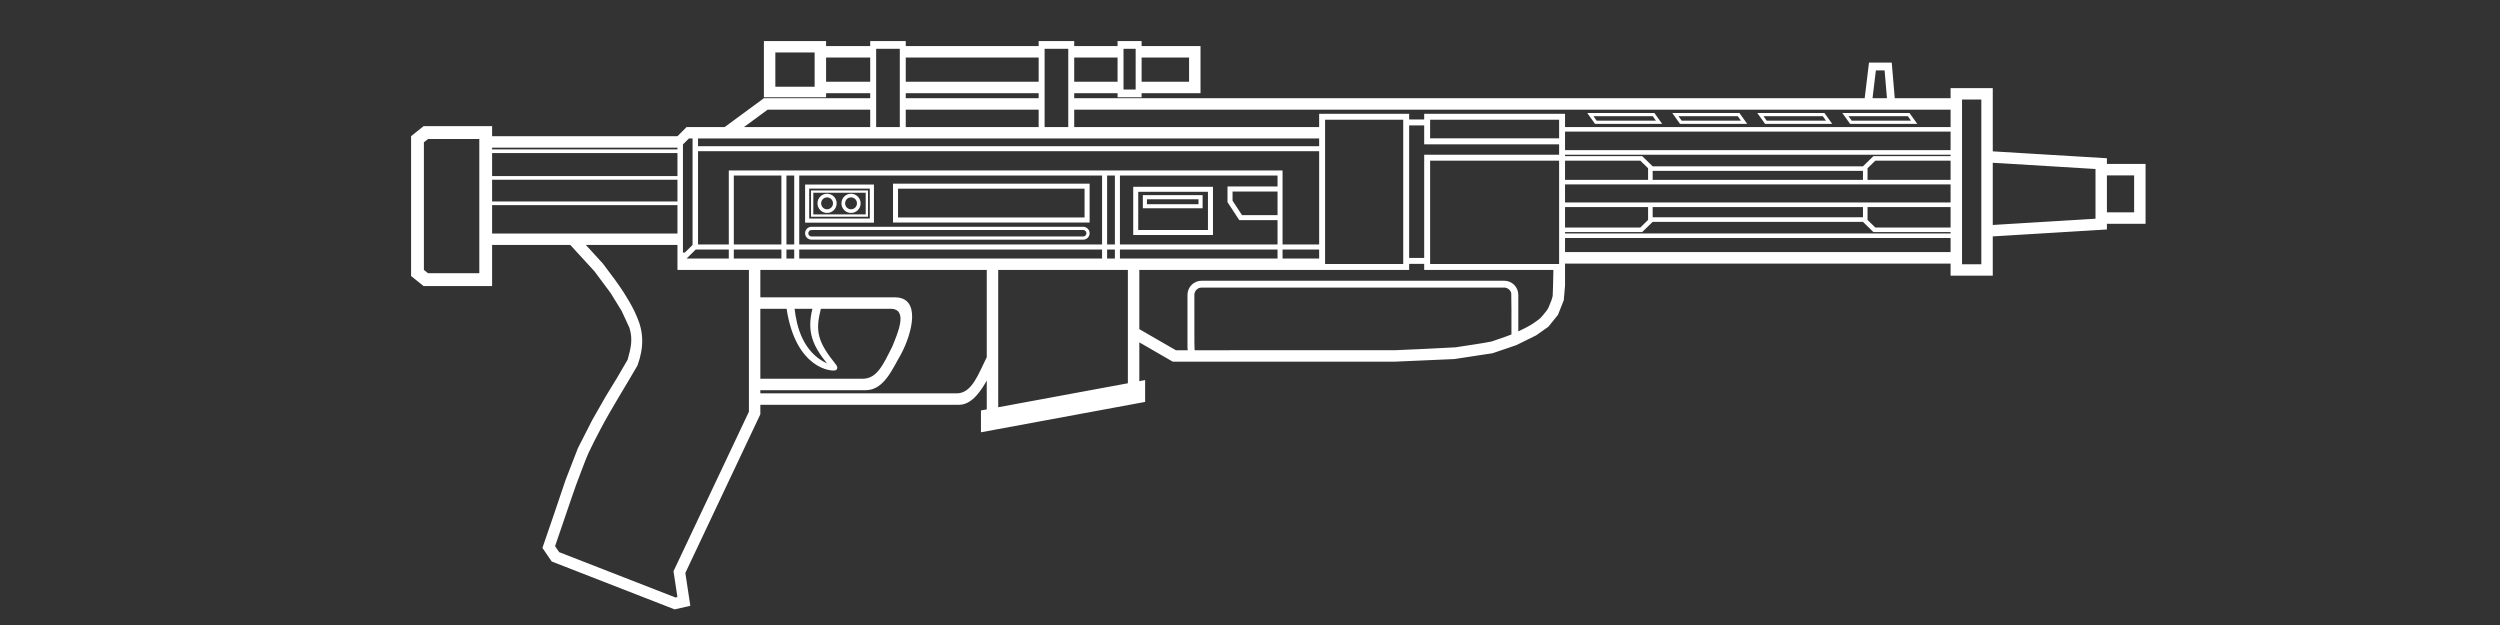 <?xml version="1.0" encoding="UTF-8" standalone="no"?>
<!-- Created with Inkscape (http://www.inkscape.org/) -->

<svg
   width="384"
   height="96"
   viewBox="0 0 101.6 25.4"
   version="1.1"
   id="svg5"
   inkscape:version="1.3.2 (091e20e, 2023-11-25, custom)"
   sodipodi:docname="Weapons_NeoCrusader.svg"
   xmlns:inkscape="http://www.inkscape.org/namespaces/inkscape"
   xmlns:sodipodi="http://sodipodi.sourceforge.net/DTD/sodipodi-0.dtd"
   xmlns="http://www.w3.org/2000/svg"
   xmlns:svg="http://www.w3.org/2000/svg">
  <rect x="0" y="0" width="101.6" height="25.4" fill="#333333" stroke="none"/>
  <sodipodi:namedview
     id="namedview7"
     pagecolor="#ffffff"
     bordercolor="#999999"
     borderopacity="1"
     inkscape:pageshadow="0"
     inkscape:pageopacity="0"
     inkscape:pagecheckerboard="true"
     inkscape:document-units="px"
     showgrid="false"
     width="384mm"
     units="px"
     borderlayer="false"
     showborder="true"
     inkscape:showpageshadow="true"
     inkscape:zoom="1.8101934"
     inkscape:cx="228.42864"
     inkscape:cy="56.071358"
     inkscape:window-width="1920"
     inkscape:window-height="1017"
     inkscape:window-x="-8"
     inkscape:window-y="-8"
     inkscape:window-maximized="1"
     inkscape:current-layer="svg5"
     inkscape:snap-global="true"
     inkscape:snap-nodes="true"
     inkscape:deskcolor="#d1d1d1" />
  <defs
     id="defs2">
    <inkscape:path-effect
       effect="fill_between_many"
       method="originald"
       linkedpaths="#path269,0,1"
       id="path-effect8" />
  </defs>
  <g
     inkscape:label="Layer 1"
     inkscape:groupmode="layer"
     id="layer1" />
  <inkscape:templateinfo>
    <inkscape:name>Weapon SVG</inkscape:name>
    <inkscape:author>Soulbruh</inkscape:author>
    <inkscape:shortdesc>Used for weapons in BFII</inkscape:shortdesc>
    <inkscape:date>2021-07-24</inkscape:date>
  </inkscape:templateinfo>
  <path
     id="rect47099"
     d="M 31.045 1.668 L 31.045 3.954 L 33.572 3.954 L 33.572 3.787 L 35.365 3.787 L 35.365 3.991 L 31.045 3.991 L 29.452 5.163 C 29.452 5.163 28.007 5.163 28.368 5.163 L 27.904 5.163 L 27.532 5.536 L 19.999 5.536 L 19.999 5.127 L 17.214 5.127 L 16.706 5.534 L 16.706 11.217 L 17.214 11.625 L 19.999 11.625 L 19.999 9.954 L 23.176 9.954 L 24.157 11.024 L 24.815 11.907 L 25.266 12.641 L 25.579 13.319 C 25.729 13.801 25.635 14.151 25.507 14.617 L 25.086 15.341 L 24.624 16.096 L 24.065 17.076 L 23.485 18.216 L 22.982 19.515 L 22.515 20.896 L 22.044 22.267 L 22.421 22.819 L 27.416 24.765 L 28.055 24.62 L 27.852 23.284 L 30.9 16.837 L 30.9 16.45 L 38.983 16.45 C 39.531 16.45 39.917 15.792 40.102 15.465 L 40.102 16.637 L 39.866 16.681 L 39.866 17.568 L 46.538 16.334 L 46.538 15.446 L 46.302 15.49 L 46.302 13.913 L 47.663 14.699 L 56.663 14.699 L 59.106 14.592 L 60.244 14.418 L 60.657 14.356 L 61.622 14.027 L 61.704 13.987 L 62.433 13.627 L 62.926 13.278 L 63.316 12.795 L 63.552 12.2 L 63.603 11.604 L 63.603 10.971 L 63.603 10.713 L 79.272 10.713 L 79.272 11.203 L 80.986 11.203 L 80.986 9.607 L 85.625 9.326 L 85.625 9.094 L 87.196 9.094 L 87.196 6.663 L 85.625 6.663 L 85.625 6.431 L 80.986 6.151 L 80.986 3.581 L 79.272 3.581 L 79.272 3.991 L 77.003 3.991 L 76.88 2.544 L 75.956 2.544 L 75.781 3.991 L 43.656 3.991 L 43.656 3.787 L 45.418 3.787 L 45.418 3.954 L 46.395 3.954 L 46.395 3.787 L 48.789 3.787 L 48.789 1.873 L 46.395 1.873 L 46.395 1.668 L 45.418 1.668 L 45.418 1.873 L 43.656 1.873 L 43.656 1.668 L 42.211 1.668 L 42.211 1.873 L 36.81 1.873 L 36.81 1.668 L 35.365 1.668 L 35.365 1.873 L 33.572 1.873 L 33.572 1.668 L 31.045 1.668 z M 35.607 1.984 C 35.927 1.984 36.247 1.984 36.568 1.984 L 36.568 5.163 C 36.045 5.163 36.073 5.163 35.607 5.163 L 35.607 1.984 z M 42.453 1.984 C 42.773 1.984 43.093 1.984 43.414 1.984 L 43.414 5.163 C 42.808 5.163 43.081 5.163 42.453 5.163 L 42.453 1.984 z M 45.66 1.984 C 45.825 1.984 45.988 1.984 46.153 1.984 L 46.153 3.638 L 45.66 3.638 L 45.66 1.984 z M 31.51 2.133 L 33.107 2.133 L 33.107 3.526 L 31.51 3.526 L 31.51 2.133 z M 33.572 2.337 L 35.365 2.337 L 35.365 3.322 L 33.572 3.322 L 33.572 2.337 z M 36.81 2.337 L 42.211 2.337 L 42.211 3.322 L 36.81 3.322 L 36.81 2.337 z M 43.656 2.337 L 45.418 2.337 L 45.418 3.322 L 43.656 3.322 L 43.656 2.337 z M 46.395 2.337 L 48.324 2.337 L 48.324 3.322 L 46.395 3.322 L 46.395 2.337 z M 76.236 2.86 L 76.59 2.86 C 76.622 3.237 76.654 3.614 76.686 3.991 L 76.099 3.991 C 76.144 3.62 76.189 3.248 76.234 2.876 C 76.235 2.87 76.235 2.865 76.236 2.86 z M 36.81 3.787 L 42.211 3.787 L 42.211 3.991 L 36.81 3.991 L 36.81 3.787 z M 79.737 4.045 L 80.521 4.045 L 80.521 10.739 L 79.737 10.739 L 79.737 4.045 z M 31.198 4.456 L 35.365 4.456 L 35.365 5.163 C 32.964 5.163 31.226 5.163 30.236 5.163 L 30.539 4.941 L 30.868 4.698 C 30.978 4.618 31.088 4.537 31.198 4.456 z M 36.81 4.456 L 42.211 4.456 L 42.211 5.163 C 38.661 5.163 39.818 5.163 36.81 5.163 L 36.81 4.456 z M 43.656 4.456 L 53.498 4.456 L 57.38 4.456 L 57.767 4.456 L 63.715 4.456 L 68.213 4.456 L 79.272 4.456 L 79.272 5.163 L 63.603 5.163 L 63.603 4.625 L 57.879 4.625 L 57.879 4.855 L 57.268 4.855 L 57.268 4.625 L 53.61 4.625 L 53.61 5.163 C 53.61 5.163 49.847 5.163 43.656 5.163 L 43.656 4.456 z M 64.505 4.591 L 64.821 5.034 L 67.55 5.034 L 67.234 4.591 L 64.505 4.591 z M 67.96 4.591 L 68.276 5.034 L 71.006 5.034 L 70.69 4.591 L 67.96 4.591 z M 71.416 4.591 L 71.732 5.034 L 74.461 5.034 L 74.145 4.591 L 71.416 4.591 z M 74.871 4.591 L 75.187 5.034 L 77.917 5.034 L 77.601 4.591 L 74.871 4.591 z M 64.758 4.721 L 67.167 4.721 C 67.21 4.782 67.254 4.844 67.298 4.905 L 64.888 4.905 C 64.844 4.844 64.801 4.782 64.758 4.721 z M 68.213 4.721 L 70.623 4.721 C 70.666 4.782 70.71 4.844 70.753 4.905 L 68.344 4.905 C 68.3 4.844 68.256 4.782 68.213 4.721 z M 71.668 4.721 L 74.078 4.721 C 74.122 4.782 74.165 4.844 74.209 4.905 L 71.799 4.905 C 71.756 4.844 71.712 4.782 71.668 4.721 z M 75.124 4.721 L 77.534 4.721 C 77.577 4.782 77.62 4.844 77.664 4.905 L 75.254 4.905 C 75.211 4.844 75.168 4.782 75.124 4.721 z M 53.851 4.867 L 57.027 4.867 L 57.027 10.73 L 53.851 10.73 L 53.851 4.867 z M 58.12 4.867 L 63.362 4.867 L 63.362 5.623 L 58.12 5.623 L 58.12 4.867 z M 57.268 5.097 L 57.879 5.097 L 57.879 5.623 L 57.879 5.865 L 63.362 5.865 L 63.362 6.288 L 57.879 6.288 L 57.879 6.53 L 57.879 10.483 L 57.268 10.483 L 57.268 5.097 z M 63.603 5.349 L 79.272 5.349 L 79.272 6.102 L 63.603 6.102 L 63.603 5.623 L 63.603 5.349 z M 27.996 5.628 L 28.146 5.628 L 28.146 9.955 L 27.829 10.267 L 27.755 10.267 L 27.755 5.87 C 27.835 5.789 27.915 5.709 27.996 5.628 z M 28.368 5.628 L 53.61 5.628 L 53.61 5.941 L 28.368 5.941 L 28.368 5.628 z M 17.396 5.648 L 19.479 5.648 L 19.479 11.104 L 17.396 11.104 L 17.227 10.969 L 17.227 5.783 L 17.396 5.648 z M 19.999 6.001 L 27.532 6.001 L 27.532 6.072 L 19.999 6.072 L 19.999 6.001 z M 28.368 6.146 L 53.61 6.146 L 53.61 9.935 L 52.123 9.935 L 52.123 6.929 L 29.618 6.929 L 29.618 9.935 L 28.368 9.935 L 28.368 6.146 z M 19.999 6.221 L 27.532 6.221 L 27.532 7.155 L 19.999 7.155 L 19.999 6.221 z M 63.603 6.288 L 79.272 6.288 L 79.272 6.344 L 76.137 6.344 L 75.711 6.759 L 67.164 6.759 L 66.738 6.344 L 63.603 6.344 L 63.603 6.288 z M 58.12 6.53 L 63.362 6.53 L 63.362 10.73 L 58.12 10.73 L 58.12 6.53 z M 63.603 6.53 L 66.663 6.53 C 66.768 6.632 66.873 6.735 66.978 6.837 L 66.978 7.309 L 63.603 7.309 L 63.603 6.53 z M 76.213 6.53 L 79.272 6.53 L 79.272 7.309 L 75.897 7.309 L 75.897 6.837 C 76.003 6.735 76.108 6.632 76.213 6.53 z M 80.986 6.615 L 81.45 6.642 C 82.687 6.718 83.924 6.793 85.161 6.868 L 85.161 8.889 C 83.924 8.964 82.687 9.039 81.45 9.114 L 80.986 9.143 L 80.986 6.615 z M 67.164 6.945 L 75.711 6.945 L 75.711 7.309 L 67.164 7.309 L 67.164 6.945 z M 85.625 7.128 L 86.731 7.128 L 86.731 8.629 L 85.625 8.629 L 85.625 7.128 z M 29.822 7.133 L 31.756 7.133 L 31.756 9.935 L 29.822 9.935 L 29.822 7.133 z M 31.961 7.133 L 32.277 7.133 L 32.277 9.935 L 31.961 9.935 L 31.961 7.133 z M 32.481 7.133 L 44.788 7.133 L 44.788 9.935 L 32.481 9.935 L 32.481 7.133 z M 44.993 7.133 L 45.309 7.133 L 45.309 9.935 L 44.993 9.935 L 44.993 7.133 z M 45.514 7.133 L 51.919 7.133 L 51.919 7.579 L 49.886 7.579 L 49.886 8.216 L 50.364 8.946 L 51.919 8.946 L 51.919 9.935 L 45.514 9.935 L 45.514 7.133 z M 19.999 7.304 L 27.532 7.304 L 27.532 8.187 L 19.999 8.187 L 19.999 7.304 z M 36.292 7.463 L 36.292 9.044 L 44.282 9.044 L 44.282 7.463 L 36.292 7.463 z M 63.603 7.495 L 79.272 7.495 L 79.272 8.228 L 63.603 8.228 L 63.603 7.495 z M 32.719 7.499 L 32.719 9.049 L 35.517 9.049 L 35.517 7.499 L 32.719 7.499 z M 46.054 7.592 L 46.054 9.551 L 49.295 9.551 L 49.295 7.592 L 46.054 7.592 z M 32.886 7.666 L 35.349 7.666 L 35.349 8.882 L 32.886 8.882 L 32.886 7.666 z M 36.496 7.667 L 44.077 7.667 L 44.077 8.839 L 36.496 8.839 L 36.496 7.667 z M 32.96 7.74 L 32.96 8.807 L 35.275 8.807 L 35.275 7.74 L 32.96 7.74 z M 50.091 7.784 L 51.919 7.784 L 51.919 8.742 L 50.475 8.742 C 50.347 8.546 50.219 8.35 50.091 8.155 L 50.091 7.784 z M 46.258 7.796 L 49.091 7.796 L 49.091 9.346 L 46.258 9.346 L 46.258 7.796 z M 33.053 7.833 L 35.182 7.833 L 35.182 8.714 L 33.053 8.714 L 33.053 7.833 z M 33.612 7.873 C 33.396 7.873 33.222 8.047 33.222 8.264 C 33.222 8.48 33.396 8.654 33.612 8.654 C 33.828 8.654 34.002 8.48 34.002 8.264 C 34.002 8.047 33.828 7.873 33.612 7.873 z M 34.586 7.873 C 34.37 7.873 34.196 8.047 34.196 8.264 C 34.196 8.48 34.37 8.654 34.586 8.654 C 34.802 8.654 34.976 8.48 34.976 8.264 C 34.976 8.047 34.802 7.873 34.586 7.873 z M 46.445 7.93 L 46.445 8.465 L 48.874 8.465 L 48.874 7.93 L 46.445 7.93 z M 33.612 8.022 C 33.746 8.022 33.853 8.13 33.853 8.264 C 33.853 8.397 33.746 8.505 33.612 8.505 C 33.478 8.505 33.371 8.397 33.371 8.264 C 33.371 8.13 33.478 8.022 33.612 8.022 z M 34.586 8.022 C 34.72 8.022 34.827 8.13 34.827 8.264 C 34.827 8.397 34.72 8.505 34.586 8.505 C 34.452 8.505 34.345 8.397 34.345 8.264 C 34.345 8.13 34.452 8.022 34.586 8.022 z M 46.612 8.097 L 46.631 8.097 L 48.707 8.097 L 48.707 8.298 L 46.612 8.298 L 46.612 8.097 z M 19.999 8.336 L 27.532 8.336 L 27.532 9.49 L 19.999 9.49 L 19.999 8.336 z M 63.603 8.414 L 66.978 8.414 L 66.978 8.938 C 66.873 9.041 66.768 9.143 66.663 9.246 L 63.603 9.246 L 63.603 8.414 z M 67.164 8.414 L 75.711 8.414 L 75.711 8.831 L 67.164 8.831 L 67.164 8.414 z M 75.897 8.414 L 79.272 8.414 L 79.272 9.246 L 76.213 9.246 C 76.108 9.143 76.003 9.041 75.897 8.938 L 75.897 8.414 z M 67.164 9.017 L 75.711 9.017 L 76.137 9.432 L 79.272 9.432 L 79.272 9.488 L 63.603 9.488 L 63.603 9.432 L 66.738 9.432 L 67.164 9.017 z M 32.981 9.216 C 32.836 9.216 32.719 9.333 32.719 9.478 C 32.719 9.624 32.836 9.74 32.981 9.74 L 44.02 9.74 C 44.165 9.74 44.282 9.624 44.282 9.478 C 44.282 9.333 44.165 9.216 44.02 9.216 L 32.981 9.216 z M 44.022 9.346 C 44.058 9.347 44.093 9.364 44.117 9.391 C 44.166 9.437 44.161 9.519 44.117 9.567 C 44.088 9.604 44.038 9.613 43.994 9.61 C 40.337 9.61 36.68 9.61 33.023 9.61 C 32.977 9.616 32.926 9.608 32.891 9.575 C 32.835 9.527 32.837 9.436 32.888 9.386 C 32.922 9.344 32.979 9.348 33.028 9.348 C 36.688 9.347 40.347 9.347 44.007 9.347 C 44.012 9.346 44.017 9.346 44.022 9.346 z M 63.603 9.673 L 79.272 9.673 L 79.272 10.244 L 63.603 10.244 L 63.603 9.673 z M 23.808 9.954 L 27.532 9.954 L 27.532 10.506 L 27.532 10.971 L 30.436 10.971 L 30.436 16.732 C 29.414 18.893 28.393 21.053 27.371 23.214 C 27.424 23.563 27.477 23.913 27.53 24.263 C 27.503 24.269 27.477 24.275 27.45 24.281 C 25.875 23.668 24.3 23.054 22.725 22.44 C 22.669 22.359 22.613 22.278 22.558 22.197 C 22.775 21.56 22.993 20.924 23.21 20.287 C 23.339 19.9 23.48 19.517 23.627 19.137 C 23.727 18.884 23.817 18.626 23.931 18.379 C 24.08 18.066 24.237 17.758 24.399 17.452 C 24.867 16.564 25.41 15.72 25.909 14.85 C 26.174 14.115 26.162 13.495 25.877 12.857 C 25.762 12.579 25.614 12.317 25.456 12.061 C 25.174 11.586 24.83 11.152 24.5 10.71 C 24.411 10.613 23.897 10.051 23.808 9.954 z M 28.276 10.14 L 29.618 10.14 L 29.618 10.506 C 29.044 10.506 28.461 10.506 27.904 10.506 L 28.276 10.14 z M 29.822 10.14 L 31.756 10.14 L 31.756 10.506 C 31.107 10.506 30.471 10.506 29.822 10.506 L 29.822 10.14 z M 31.961 10.14 L 32.277 10.14 L 32.277 10.506 C 32.171 10.506 32.067 10.506 31.961 10.506 L 31.961 10.14 z M 32.481 10.14 L 44.788 10.14 L 44.788 10.506 L 44.993 10.506 L 44.993 10.14 L 45.309 10.14 L 45.309 10.506 L 45.514 10.506 L 45.514 10.14 L 51.919 10.14 L 51.919 10.506 L 34.408 10.506 C 33.782 10.506 33.125 10.506 32.481 10.506 L 32.481 10.14 z M 52.123 10.14 L 53.61 10.14 L 53.61 10.506 L 52.123 10.506 L 52.123 10.14 z M 57.268 10.724 L 57.879 10.724 L 57.879 10.971 L 63.13 10.971 C 63.123 11.379 63.112 11.887 63.101 12.024 C 63.075 12.168 63.01 12.302 62.956 12.438 C 62.908 12.586 62.795 12.698 62.7 12.816 C 62.599 12.957 62.447 13.046 62.309 13.144 C 62.119 13.271 61.91 13.367 61.704 13.468 L 61.704 11.984 C 61.704 11.665 61.448 11.409 61.129 11.409 L 48.834 11.409 C 48.515 11.409 48.259 11.665 48.259 11.984 L 48.259 14.124 C 48.259 14.162 48.263 14.199 48.269 14.234 C 48.109 14.234 47.949 14.234 47.789 14.234 C 47.555 14.099 47.138 13.859 46.767 13.645 L 46.302 13.376 L 46.302 10.971 L 53.61 10.971 L 57.268 10.971 L 57.268 10.724 z M 30.9 10.971 L 40.102 10.971 L 40.102 14.519 L 40.089 14.543 C 39.761 15.193 39.503 15.986 38.882 15.986 L 30.9 15.986 L 30.9 15.857 L 35.184 15.857 C 35.927 15.857 36.266 14.991 36.61 14.409 C 37.084 13.524 37.438 12.084 36.369 12.084 L 30.9 12.084 L 30.9 10.971 z M 40.567 10.971 L 45.837 10.971 L 45.837 15.576 L 40.567 16.551 L 40.567 10.971 z M 61.144 11.688 C 61.272 11.693 61.391 11.792 61.417 11.918 C 61.428 12.365 61.425 12.813 61.425 13.261 C 61.425 13.372 61.425 13.482 61.425 13.592 C 61.159 13.7 60.885 13.783 60.615 13.879 C 60.13 13.974 59.638 14.037 59.149 14.115 C 58.344 14.163 57.536 14.194 56.73 14.231 C 54.006 14.233 51.283 14.233 48.559 14.234 C 48.554 14.222 48.55 14.21 48.547 14.197 C 48.541 14.106 48.542 14.015 48.54 13.924 C 48.537 13.289 48.537 12.654 48.539 12.019 C 48.526 11.91 48.579 11.799 48.669 11.738 C 48.73 11.691 48.81 11.687 48.884 11.689 C 52.962 11.689 57.04 11.688 61.118 11.688 C 61.126 11.688 61.135 11.687 61.144 11.688 z M 30.9 12.549 L 31.968 12.549 C 32.338 15 33.817 15.119 33.971 15.043 C 34.051 14.989 34.032 14.899 33.991 14.84 C 33.222 13.885 33.127 13.475 33.359 12.549 L 36.191 12.549 C 36.941 12.549 36.459 13.593 36.263 14.082 C 35.894 14.817 35.64 15.392 35.061 15.392 L 30.9 15.392 L 30.9 12.549 z M 32.292 12.549 L 33.016 12.549 C 32.784 13.484 33.027 14.046 33.611 14.771 C 32.635 14.315 32.377 13.286 32.292 12.549 z "
     fill="#ffffff" />
</svg>
